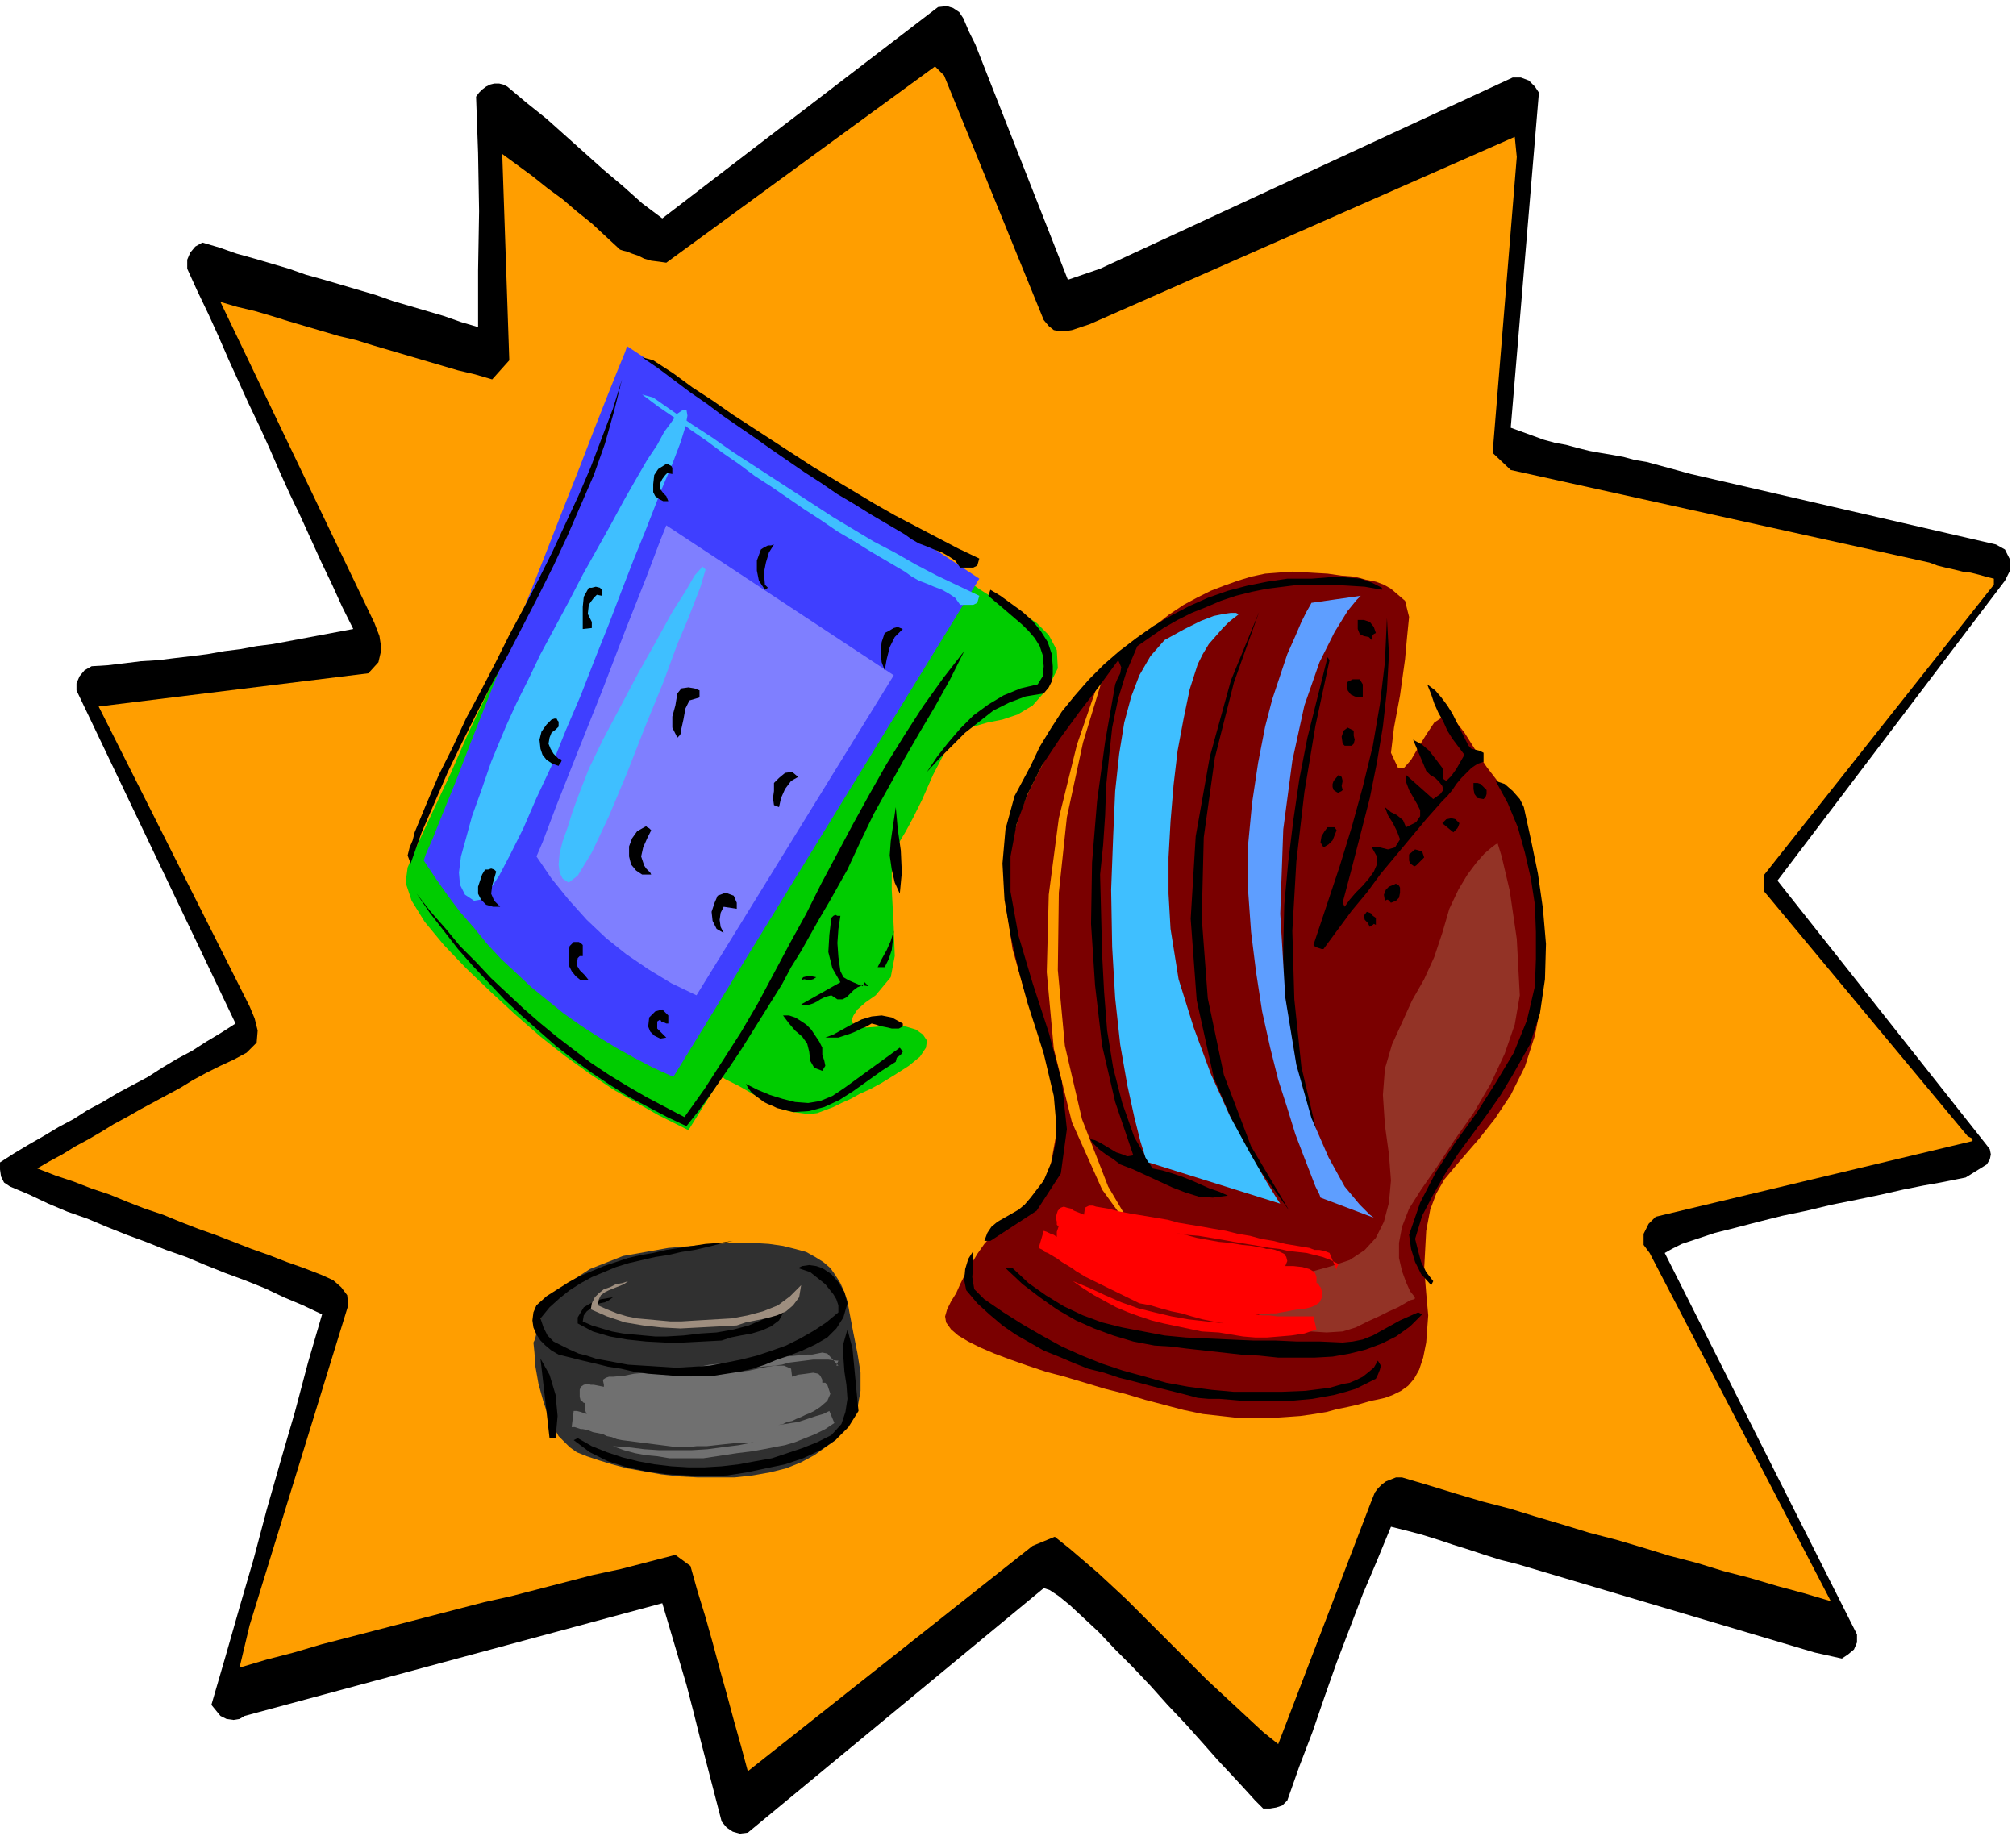 <svg xmlns="http://www.w3.org/2000/svg" fill-rule="evenodd" height="1.824in" preserveAspectRatio="none" stroke-linecap="round" viewBox="0 0 2003 1824" width="2.003in"><style>.pen1{stroke:none}.brush2{fill:#000}.brush3{fill:#ff9e00}.brush9{fill:#3fbfff}</style><path class="pen1 brush2" d="m969 44 92 234 32-11 410-190h8l8 3 6 6 4 6-28 333 11 4 11 4 11 4 11 3 11 2 11 3 12 3 11 2 12 2 11 2 11 3 12 2 11 3 11 3 11 3 11 3 303 70 9 5 5 10v11l-5 10-226 298 208 263 3 4 1 5-1 5-3 5-21 13-10 2-15 3-17 3-20 4-22 5-24 5-25 5-25 6-24 5-24 6-23 6-20 5-18 6-15 5-10 5-7 4 191 379v8l-3 7-6 5-6 4-27-6-296-88-16-4-16-5-15-5-16-5-15-5-16-5-15-4-16-4-14 34-14 33-13 34-13 34-12 34-12 35-13 34-12 34-5 5-6 2-6 1h-7l-8-8-10-11-12-13-15-16-15-17-17-19-18-19-17-19-18-19-17-17-16-17-15-14-14-13-11-9-9-6-6-2-294 243-8 1-7-2-6-4-5-6-7-27-7-27-7-27-7-28-7-27-8-27-8-27-8-27-415 112-5 3-6 1-7-1-6-3-9-11 14-48 14-49 14-48 13-49 14-49 14-48 13-49 14-48-19-9-19-8-19-9-20-8-19-7-20-8-19-8-20-7-20-8-19-7-20-8-19-8-20-7-19-8-19-9-19-8-6-4-3-6-1-7v-7l14-9 15-9 14-8 15-9 15-8 14-9 15-8 15-9 15-8 15-8 14-9 15-9 15-8 14-9 15-9 14-9L76 686v-7l3-7 5-6 7-4 16-1 17-2 16-2 17-1 16-2 17-2 16-2 17-3 16-2 16-3 16-2 16-3 16-3 16-3 16-3 16-3-11-22-10-22-11-23-10-22-10-22-11-23-10-22-10-23-10-22-11-23-10-22-10-22-10-23-10-22-11-23-10-22v-9l3-7 5-6 7-4 17 5 17 6 18 5 17 5 17 5 17 6 18 5 17 5 17 5 17 5 17 6 17 5 17 5 17 5 17 6 17 5v-56l1-59-1-58-2-56 3-4 3-3 4-3 4-2 4-1h5l4 1 4 2 19 16 20 16 19 17 19 17 19 17 19 16 19 17 20 15L932 7l9-1 6 2 6 4 4 6 3 7 3 7 3 6 3 6z"/><path class="pen1 brush3" d="m1083 322 422-186 2 20-24 294 18 17 416 92 8 3 8 2 9 2 8 2 8 1 8 2 7 2 8 2v6l-228 288v17l202 243 2 1 2 1 1 2-1 1-314 75-7 7-5 10v11l6 8 180 346-27-8-26-7-27-8-27-7-26-8-27-7-26-8-27-8-27-7-26-8-27-8-26-8-27-7-27-8-26-8-27-8h-6l-5 2-5 2-4 3-4 4-3 4-2 5-2 5-92 240-15-12-14-13-14-13-14-13-14-13-13-13-14-14-13-13-13-13-14-14-13-13-14-13-14-13-14-12-14-12-15-12-22 9-283 224-7-26-7-25-7-26-7-25-7-26-7-25-8-26-7-25-15-11-27 7-27 7-28 6-27 7-27 7-27 7-27 6-27 7-27 7-27 7-27 7-27 7-27 7-27 8-27 7-27 8 10-42 98-318-1-10-6-8-8-7-11-5-18-7-17-6-18-7-17-6-18-7-18-7-17-6-18-7-17-7-18-6-18-7-17-7-18-6-18-7-18-6-18-7 12-7 13-7 13-8 13-7 12-7 13-8 13-7 14-8 13-7 13-7 13-7 13-8 13-7 14-7 13-6 13-7 10-10 1-12-3-12-5-12L98 702l268-33 10-11 3-13-2-13-5-13-153-319 17 5 17 4 17 5 16 5 17 5 17 5 17 5 17 4 16 5 17 5 17 5 17 5 17 5 17 5 17 4 17 5 17-19-7-205 15 11 15 11 15 12 15 11 14 12 15 12 14 13 14 13 3 1 4 1 5 2 6 2 6 3 7 2 8 1 7 1L929 66l9 9 99 243 5 6 5 4 5 1h7l6-1 6-2 6-2 6-2z"/><path class="pen1" style="fill:#303030" d="m531 1332 1-3 2-9 4-13 9-15 16-16 23-15 33-13 45-8 24-2 22-2 20-1h18l16 1 14 2 12 3 11 3 9 5 8 5 7 6 5 7 5 8 4 9 3 9 2 11 4 21 4 20 3 19v18l-3 17-9 16-13 16-21 15-13 7-15 6-16 4-17 3-18 2h-37l-18-1-18-2-17-3-17-3-15-4-13-4-12-4-10-4-7-5-11-11-9-16-6-18-5-18-3-17-1-14-1-10 1-2z"/><path class="pen1" style="fill:#707070" d="m624 1438 16 2 15 1h32l16-1 15-2 16-2 15-3-10 1h-9l-10 1-9 1-9 1h-10l-9 1h-10l-55-7-5-1-5-2-5-1-4-2-5-1-5-1-5-2-5-1h-2l-3-1-3-1h-3l2-16h3l4 1 3 1 3 1-1-2-1-3v-6h-1l-1-1-1-1h-1l-1-4v-7l1-3 3-2 4-1 3 1h3l10 2v-2l-1-5 3-2 3-1h4l11-1 10-2 11-1 11-1 10-2 11-1 11-1 11-1 10-2 11-1 11-1 10-1 11-2 11-1 10-1 11-1 22-2h5l5-1 5-1 5 1 11 12h-2l2-5h-2l-8-1h-15l-8 1-8 1-8 1-7 2-8 1-11 1-10 1-11 2-10 1-11 2-11 1-10 2-11 1 10-1h10l10-1 10-2 10-1 10-1 9-2 10-2 7-1h9l7 3 1 8 6-2 8-1 7-1 5 1 2 2 1 2 1 2v3h3l1 1 1 1 3 9-3 7-7 6-6 4-4 2-5 2-4 2-5 2-4 2-5 1-4 2-5 1 7-1 6-1 7-1 6-2 6-2 6-2 7-2 6-3 5 12-9 6-10 5-10 4-10 4-10 3-11 2-10 2-11 2-16 2-33 5h-34l-12-2-11-1-11-2-11-3-11-4 15 1z"/><path class="pen1" style="fill:#7a0000" d="m941 1301 4-8 5-8 4-9 5-10 6-10 6-10 7-10 8-9 7-7 7-7 8-7 9-7 8-8 7-9 7-12 5-13 6-33-2-34-8-35-11-36-12-37-11-39-6-40v-41l3-18 5-18 6-20 8-19 10-20 11-21 12-20 13-20 11-15 12-15 13-14 14-14 13-13 15-12 15-12 15-10 13-7 14-7 13-5 14-5 13-4 14-3 13-1 14-1 18 1 17 1 14 2 13 1 11 3 10 2 8 3 7 4 14 12 4 16-2 20-2 22-5 36-6 32-3 25 7 15h6l7-8 7-12 8-13 8-12 9-6 10 2 11 14 12 19 10 15 10 13 8 12 8 12 6 15 6 17 6 22 5 25 4 28 3 30v31l-2 31-6 31-10 31-14 28-16 24-15 19-13 15-12 14-10 12-8 14-6 16-4 21-2 37 2 25 2 22-2 27-3 15-4 12-5 9-6 7-7 5-8 4-8 3-9 2-5 1-7 2-7 2-9 2-10 2-11 3-12 2-14 2-14 1-15 1h-32l-18-2-18-2-19-4-19-5-19-5-20-6-20-5-20-6-20-6-19-5-18-6-17-6-16-6-14-6-12-6-10-6-7-6-5-7-1-6 2-7z"/><path class="pen1 brush3" d="m1097 669-21 69-16 74-8 75-1 77 7 75 17 73 26 67 36 61-42-58-30-67-18-73-7-76 2-77 10-76 18-73 23-67 1-1 1-1 1-1 1-1z"/><path class="pen1" style="fill:#0c0" d="m988 596 3 1 10 5 14 7 15 10 12 12 8 15 1 18-10 20-15 17-15 9-15 5-15 3-14 4-14 8-13 15-13 25-11 25-9 18-7 13-6 10-4 9-2 9-2 13v17l2 37 1 29-4 21-15 18-10 7-8 7-4 6-2 5 2 4 5 2 8 1 13-1 14-1 12 1 10 3 7 5 4 6-1 7-6 9-11 9-14 9-13 8-11 6-11 5-9 5-9 4-8 4-8 3-8 3-8 1-8-1-8-1-8-2-8-3-8-4-8-4-8-5-7-4-7-4-6-3-4-2-4-2-2-2h-1l-33 53-4-2-10-5-16-8-21-12-23-13-24-16-25-18-24-19-24-21-25-23-25-24-22-23-19-23-13-21-6-18 2-15 5-12 9-20 13-28 16-34 17-39 20-42 20-45 21-45 21-45 19-44 19-40 16-36 14-30 11-23 7-15 2-5 4 3 11 7 18 12 23 15 26 18 30 20 33 21 33 22 33 23 32 21 29 20 27 18 23 15 17 12 11 7 3 3z"/><path class="pen1" style="fill:#3f3fff" d="m623 344 350 231-304 495-20-9-19-10-18-10-18-11-17-11-17-12-16-13-16-13-15-14-15-14-14-15-13-16-14-16-12-16-12-17-12-18 2-6 7-16 10-25 13-32 15-39 17-43 18-46 19-47 19-48 18-46 17-43 15-39 13-33 10-25 7-17 2-6z"/><path class="pen1 brush9" d="m471 895-9-6-5-10-1-12 2-16 5-18 6-22 9-25 10-29 7-17 8-19 10-22 12-24 12-25 14-26 14-26 14-27 14-25 14-25 13-24 12-21 11-19 10-15 7-13 6-8 7-10 6-4h3l1 6-2 11-5 16-8 21-11 26-7 18-9 23-11 27-12 31-13 34-14 35-14 36-15 35-14 35-15 32-13 30-13 26-11 21-10 15-9 9-6 1z"/><path class="pen1" style="fill:#7f7fff" d="m662 522 226 149-196 318-25-12-23-14-22-15-20-16-19-18-18-20-17-21-15-22 6-14 14-37 21-53 24-60 23-60 21-53 14-37 6-15z"/><path class="pen1 brush9" d="m565 877-6-4-3-6-1-8 1-11 3-12 5-14 5-16 7-19 9-23 14-29 17-32 18-34 18-32 16-29 14-22 8-14 8-9 3 3-5 17-12 31-11 26-14 38-18 44-18 46-18 43-17 36-14 23-9 7z"/><path class="pen1 brush2" d="m649 358 20 13 19 14 20 13 20 14 20 13 20 13 20 13 20 13 20 12 20 12 20 12 21 12 21 11 21 11 21 11 21 10-2 7-4 2h-13l-5-7-6-4-7-4-8-3-7-3-8-3-7-4-7-5-17-10-17-10-16-10-17-10-16-11-17-11-16-11-16-11-17-12-16-11-16-11-16-12-16-11-16-12-16-12-16-11 11 3z"/><path class="pen1 brush9" d="m649 395 20 14 19 13 20 13 20 14 20 13 20 13 20 13 20 13 20 13 20 12 20 12 21 11 21 12 21 11 21 10 21 10-2 7-4 2h-13l-5-7-6-4-7-4-8-3-7-3-8-3-7-4-7-5-17-10-17-10-16-10-17-10-16-11-17-11-16-11-16-11-17-11-16-12-16-11-16-12-16-11-16-12-16-11-16-12 11 3z"/><path class="pen1 brush2" d="m408 858-3-8 2-8 3-7 2-8 12-29 12-28 14-28 13-28 15-28 14-27 14-28 15-28 14-27 14-28 13-28 13-28 12-28 11-29 11-29 9-29-8 32-9 32-11 31-13 30-13 30-14 30-15 30-15 29-15 29-16 29-15 29-15 30-14 29-13 30-13 30-11 31zm260-393v6l-5-1-2 2-3 4-2 4v6l3 4 3 3 2 5h-5l-4-2-4-3-2-4v-8l1-9 4-6 8-5h2l1 1 2 1 1 2zm101 76-5 8-3 10-2 10 1 12 3 3-3 2-6-9-2-10v-10l4-11 3-2 4-2h3l3-1zm604 43v2l-17-3-16-1-17-1h-32l-16 2-16 2-15 3-16 4-15 5-14 6-15 6-14 7-14 8-13 9-13 9-11 26-8 26-6 29-3 28-3 30-1 29-2 30-3 29 1 39 1 40 2 38 3 38 6 37 9 35 12 34 18 31 10 2 10 3 9 3 10 4 9 4 9 4 9 3 9 4-15 2-14-1-13-4-13-5-13-6-13-6-13-6-13-5-4-3-4-3-5-3-4-3-4-3-3-3-3-3-3-4 5 1 6 3 5 3 5 3 5 3 6 2 5 2 6-1-18-53-13-56-7-60-4-61 1-61 5-61 8-59 10-57 2-5 3-6 1-6-3-7-19 26-20 26-19 26-18 27-14 28-11 30-6 32v35l8 44 14 47 16 49 13 49 5 47-6 44-24 37-46 30h-6l3-8 4-6 6-5 7-4 7-4 7-4 6-5 6-7 13-17 8-19 4-20v-22l-2-23-5-21-5-21-6-19-10-31-9-33-8-35-6-35-2-36 3-34 9-33 16-30 9-19 11-18 11-17 13-16 14-16 15-15 15-13 17-13 17-12 17-10 19-10 18-8 20-7 19-5 20-4 20-3h24l13-1 12-1 12 1 12 1 11 4 10 5zm-775 2v6l-5-1-3 3-3 4-2 3-1 9 4 8v6l-9 1v-22l1-10 5-9h3l4-1 4 1 2 2zm448 76v8l-1 7-3 6-5 6-18 3-16 6-16 8-14 11-14 11-13 13-13 13-12 13 10-15 11-14 12-14 13-13 15-11 15-9 17-7 17-4 5-8 1-10-1-11-3-9-5-8-6-7-6-6-7-6-7-6-7-6-6-5-7-6 2-6 10 6 11 8 11 8 10 9 8 10 7 11 4 12 1 12z"/><path class="pen1 brush2" d="m1251 608-25 70-19 75-11 79-2 80 6 80 16 76 27 71 38 64-45-62-30-70-17-77-6-81 5-82 14-79 21-76 28-68zm83 289 2 4 5-7 6-7 7-7 6-7 5-7 3-7v-8l-5-9h8l8 2 7-2 5-8-3-8-4-8-5-8-3-8 6 5 6 3 6 5 3 7 10-5 4-6v-6l-3-6-4-7-4-7-3-8v-7l27 24 7-5 3-4-1-4-3-4-4-4-5-3-4-4-2-5-11-26 9 5 7 6 7 9 6 8 1 3v8l3 2 5-5 5-7 4-7 4-7-6-8-6-8-5-8-4-9-5-9-4-9-3-9-4-10 8 6 6 7 6 8 5 8 4 8 4 8 4 8 4 8 3 3 4 1 4 1 4 2v9l-6 2-6 4-5 5-5 5-5 6-4 6-5 6-5 5-16 18-15 18-15 18-15 18-14 19-15 18-14 19-14 19h-2l-3-1-3-1-2-2 13-39 13-39 12-39 11-40 10-41 7-41 5-42 2-44 2 36-2 36-4 36-6 36-7 35-9 35-9 35-9 34zm33-268-2 1-1 1-1 2v3l-3-3-5-1-4-2-2-5v-9h6l6 2 4 5 2 6zm-470-4-8 8-5 10-3 12-2 11-3-8-1-10 1-10 3-9 4-2 5-3 4-1 5 2zm61 22-14 28-15 27-16 27-15 26-15 27-15 27-13 27-13 28-9 16-9 16-10 17-9 16-9 16-10 16-9 17-10 16-10 16-10 16-10 16-10 15-11 16-11 16-11 15-12 15-19-9-19-10-19-10-19-12-18-12-18-13-18-14-17-15-17-15-16-15-16-17-16-17-15-17-14-18-14-18-13-19 14 18 15 17 14 17 16 16 15 16 16 15 16 15 16 14 17 14 17 13 17 13 18 12 18 11 19 11 19 10 19 10 20-28 18-28 18-28 17-29 16-30 16-30 16-29 15-30 16-30 16-30 16-29 17-30 18-29 18-28 20-28 21-27z"/><path class="pen1 brush2" d="m1321 656-14 65-11 66-8 69-4 69 2 68 7 67 15 64 22 61-11-23-10-23-9-24-7-25-7-25-5-26-3-27-3-27v-44l1-42 4-43 5-41 6-41 8-41 10-40 10-40 2 3zm33 24v13h-4l-4-1-4-2-3-4-1-8 6-3h7l3 5zm-659 6v7l-10 3-4 8-2 11-2 9v4l-2 3-2 2-5-10v-11l3-11 2-12 4-5 7-1 6 1 5 2zm-140 31v5l-3 3-4 3-2 5-1 6 2 5 3 5 5 5h2l1 2-1 2-1 1-1 2-6-2-6-4-4-5-2-6-1-9 2-8 5-7 5-5 3-1h2l1 2 1 1zm790 9v5l1 4-1 4-2 2h-7l-2-2-1-7 2-6 4-3 6 3zm-552 46-7 4-6 8-4 9-2 9-5-2-1-7 1-7v-8l5-5 6-5 7-1 6 5zm541 13-1 1-2 1-1 1-2-1-3-2-1-3v-3l1-3 5-6 3 2 1 4-1 5 1 4zm180 17 7 32 7 34 5 35 3 35-1 35-5 34-10 31-17 30-12 20-14 20-14 19-14 19-13 20-12 21-11 21-7 23 3 12 3 11 5 10 7 9-2 4-10-11-6-12-4-13-2-14 11-32 16-31 19-29 21-29 19-30 18-30 13-32 8-34 1-27v-27l-1-27-4-26-6-26-7-25-10-24-12-22 9 3 8 7 7 8 4 8zm-37-17v4l-1 3-2 2-6-1-3-4-1-5v-6h4l3 1 3 3 3 3zM894 888l-5-11-3-13-2-14 1-14 5-34 2 22 3 21 1 22-2 21zm556-70-1 3-1 2-2 2-2 2-11-9 4-4 5-1 4 1 4 4zm-803 7-4 8-4 9-2 9 3 9 2 3 2 2 2 2 1 2h-9l-6-4-5-6-2-8v-10l3-8 5-7 7-4 2-1 1 1 2 1 2 2z"/><path class="pen1 brush2" d="m1328 825-2 5-2 5-4 4-5 3-3-5 1-6 3-5 3-4h7l2 3zm81 33-1 1-1 1-2 1-1-1-3-2-1-3v-6l6-5 7 2 2 6-6 6zm-916 8-2 7-2 7-1 8 3 7 6 6h-7l-7-2-5-5-3-6v-7l2-6 2-6 3-5h3l3-1 3 1 2 2zm898 16v5l-1 5-3 3-5 2-1-1-2-2h-1l-2 1-1-6 2-5 3-3 5-2 2-1 1 1 2 1 1 2zm-659 15v6l-13-2-3 6-1 7 1 7 3 6-7-4-4-8-1-9 3-9 3-7 8-3 8 3 3 7zm635 15v7l-2-1-1 1-2 1-1 1-2-4-3-3-1-4 3-4 3 1 2 1 1 2 3 2zm-532-2-2 13-1 14 1 14 2 14 3 6 5 3 7 3 7 3 2-4 4 4-6-1-5 2-4 3-4 4-3 3-4 2h-5l-6-4-4 1-3 1-4 2-3 2-4 2-3 1-4 1-5-1 39-22-8-14-4-16 1-17 2-17 2-2 2-1 2 1h3zm44 51h-7l4-8 5-9 4-9 3-10-1 10-1 9-3 9-4 8zm-300-22v11h-3l-1 1-1 1-1 7 3 5 5 5 4 5h-8l-5-4-4-5-3-6v-13l1-6 4-4h5l2 1 2 2z"/><path class="pen1 brush2" d="m811 971-3 2-4 1-5-1-3 1 2-3 4-1h4l5 1zm-147 38v8h-2l-2-1-3-1-1-2-3 2v7l9 9-6 1-6-3-4-4-2-5 1-9 6-6 7-2 6 6zm153 32v7l2 6 1 5-3 5-8-3-4-7-1-9-2-8-5-7-7-6-6-7-6-8h6l6 2 5 3 6 4 5 5 4 6 4 6 3 6zm80-21-4 2h-7l-4-1-5-1-4-1-3-1-4-1-5 3-5 2-6 3-5 2-6 2-6 2h-13l8-3 9-5 9-5 10-5 10-3 10-1 10 2 11 6v3z"/><path class="pen1 brush2" d="m890 1055-14 9-14 10-14 10-14 9-15 7-15 4-16 1-16-4-4-2-5-2-4-2-4-3-4-3-4-3-3-4-3-5 12 6 12 5 13 4 12 3 13 1 12-2 12-5 12-8 55-40 3 4-2 3-4 3-1 4zm-162 178-13 3-12 3-13 3-13 2-13 3-13 2-13 3-13 3-13 4-12 5-12 5-11 6-11 7-10 8-10 9-9 11 3 9 4 8 6 6 8 4 8 4 9 4 8 2 9 3 16 3 16 3 16 1 16 1 16 1 17-1 16-1 16-3 15-3 16-4 15-5 14-5 14-7 14-8 12-8 12-10v-7l-2-6-3-5-4-5-4-5-5-4-5-4-5-4-12-4 4-2 7-1 7 1 6 2 9 6 7 8 6 10 3 11-4 14-7 11-9 9-12 7-13 6-13 5-12 4-12 5-12 4-13 3-13 2-13 2h-39l-13-1-13-1-14-2-13-3-13-2-12-3-13-3-12-3-12-3-7-4-6-5-5-5-4-6-3-7-1-7 1-8 3-7 10-9 11-7 11-7 11-6 12-5 12-5 12-4 12-4 13-3 12-2 13-3 13-2 13-2 13-2 14-1 13-2zm250 58 19 13 19 12 19 11 20 11 20 9 20 8 21 7 22 6 21 6 22 4 23 3 22 2h47l24-1 24-3 7-2 7-2 6-1 7-3 6-3 5-4 6-5 4-7 3 5-1 4-2 5-2 4-10 5-10 5-10 3-11 3-11 2-11 2-11 1-11 1h-47l-11-1-12-1h-11l-11-1-15-4-16-4-16-4-15-4-16-4-15-5-16-4-15-6-14-6-15-6-14-8-14-8-13-9-13-11-12-11-11-13-2-10 1-11 3-10 5-8v13l-1 13 2 12 10 10z"/><path class="pen1 brush2" d="m1006 1260 16 15 17 12 18 11 19 9 19 7 20 5 21 4 21 4 21 2 22 1 22 1 23 1h22l22 1h23l22 1 10-1 10-2 10-4 9-5 9-5 9-5 9-4 9-4 4 2-12 12-14 10-14 7-16 6-16 4-17 3-18 1h-36l-19-2-18-1-18-2-18-2-18-2-16-2-16-1-21-4-20-6-19-7-18-8-19-11-17-12-17-13-17-16h7zm-397 29-4 3-4 2-5 1-5 2-4 3-4 3-3 4-1 6 9 4 10 3 10 3 11 2 10 1 11 1 11 1h11l17-1 17-2 16-1 17-3 15-4 14-6 13-9 10-11-2 12-5 9-8 6-9 4-10 3-11 2-10 2-9 3-19 1-19 1h-18l-19-1-19-2-17-3-17-5-15-8v-6l3-5 3-5 5-3 6-3 6-2 6-1 6-1z"/><path class="pen1" style="fill:#9e8e7f" d="m624 1273-4 3-5 2-5 2-5 2-4 2-4 3-2 4-1 6 9 4 10 4 10 3 10 2 11 1 11 1 11 1h11l16-1 17-1 17-1 16-3 15-4 15-6 12-9 11-11-2 12-6 8-7 6-9 4-11 3-10 2-10 2-9 3-18 1-19 1-19 1-19-1-18-2-18-3-18-6-16-7 1-6 3-6 4-4 5-4 6-2 6-3 6-1 6-2z"/><path class="pen1 brush2" d="m853 1402-10 16-13 13-15 10-17 8-18 6-19 4-19 4-19 3-20 1-20-1-20-1-21-3-19-4-19-6-18-9-16-12 4-2 14 8 15 6 15 5 16 4 16 3 17 2 17 1h16l17-1 17-2 16-3 17-3 15-5 15-5 15-6 14-7 10-11 4-12 2-13-1-14-2-13-1-14v-14l4-14 5 19 2 21 2 21 2 20zm-301 27h-6l-9-79 9 16 6 20 2 21-2 22z"/><path class="pen1 brush9" d="m1231 610-1 1-4 3-5 4-6 6-7 8-7 8-6 10-5 10-8 25-6 29-6 32-4 34-3 36-2 36v36l2 35 8 50 15 48 17 46 19 42 19 35 16 28 11 18 4 6-131-41-3-5-5-16-6-24-7-32-7-40-5-46-3-51-1-57 2-53 2-45 4-37 5-31 7-26 8-21 11-19 14-16 20-11 16-8 13-5 10-2 7-1h5l2 1h1z"/><path class="pen1" style="fill:#5e9eff" d="m1303 599-1 2-4 7-5 10-6 14-8 18-7 21-8 24-7 27-7 36-6 40-4 42v44l3 42 5 40 6 39 8 36 8 32 9 28 8 26 8 21 7 18 5 13 4 8 1 3 53 20-4-3-10-10-15-18-16-29-17-39-15-53-11-67-5-83 3-84 9-68 12-55 15-43 15-30 13-21 9-11 4-4-49 7z"/><path class="pen1" style="fill:#933326" d="m1488 838-2 1-4 3-7 6-8 9-9 12-9 15-9 19-7 24-8 24-10 22-12 21-10 22-10 22-7 24-2 26 2 30 4 29 2 26-2 22-5 19-8 16-11 12-15 10-18 6-18 5-16 8-13 8-10 9-8 8-5 7-3 5-1 2 3 1 8 3 12 3 14 3 16 3 16 1 16-1 13-4 12-6 11-5 10-5 9-4 7-4 5-3 4-1 1-1-1-2-4-5-4-9-4-11-3-13v-15l3-16 7-18 12-19 16-23 17-26 19-27 17-29 14-30 10-29 5-29-3-56-7-48-8-34-4-13z"/><path class="pen1" style="fill:red" d="m1083 1280 15 7 16 7 17 6 16 4 17 4 17 3 18 2 17 2-11-2-10-2-11-3-10-3-10-2-11-3-10-3-11-2-53-26-5-3-5-3-4-3-5-3-5-3-4-3-5-3-5-3-3-1-2-2-2-1-2-1 5-17 3 1 4 2 3 1 3 2v-5l1-3 1-3h-1l-1-1v-3l-1-4 1-4 1-3 3-3 3-1 3 1 4 1 3 2 10 4 1-7 4-2h4l3 1 12 2 12 3 11 2 12 2 12 2 12 2 11 3 12 2 12 2 11 2 12 2 12 3 12 2 11 3 12 2 12 3 24 4 5 2h5l5 1 5 2 7 17v-2l2-4-8-4-8-3-8-2-8-2-9-1-9-1-9-2-9-1-12-2-12-2-12-2-11-2-12-2-12-2-12-1-12-2 11 2 11 3 11 2 11 2 11 1 12 2 10 1 11 2 3 1h5l4 1 5 2 4 2 2 3 1 4-2 5h8l9 1 7 2 5 3 1 2 1 3v6h1l1 1 1 2 1 1 2 6-1 5-2 4-4 3-5 2-4 1-5 1h-3l-6 1-5 1-6 1-5 1h-6l-5 1h-10l7 1h7l8 1h36l3 13-12 4-13 2-12 1-12 1h-12l-12-1-12-2-12-2-17-1-38-8-12-3-12-4-11-4-12-5-11-6-11-6-11-7-10-7 17 7z"/></svg>
